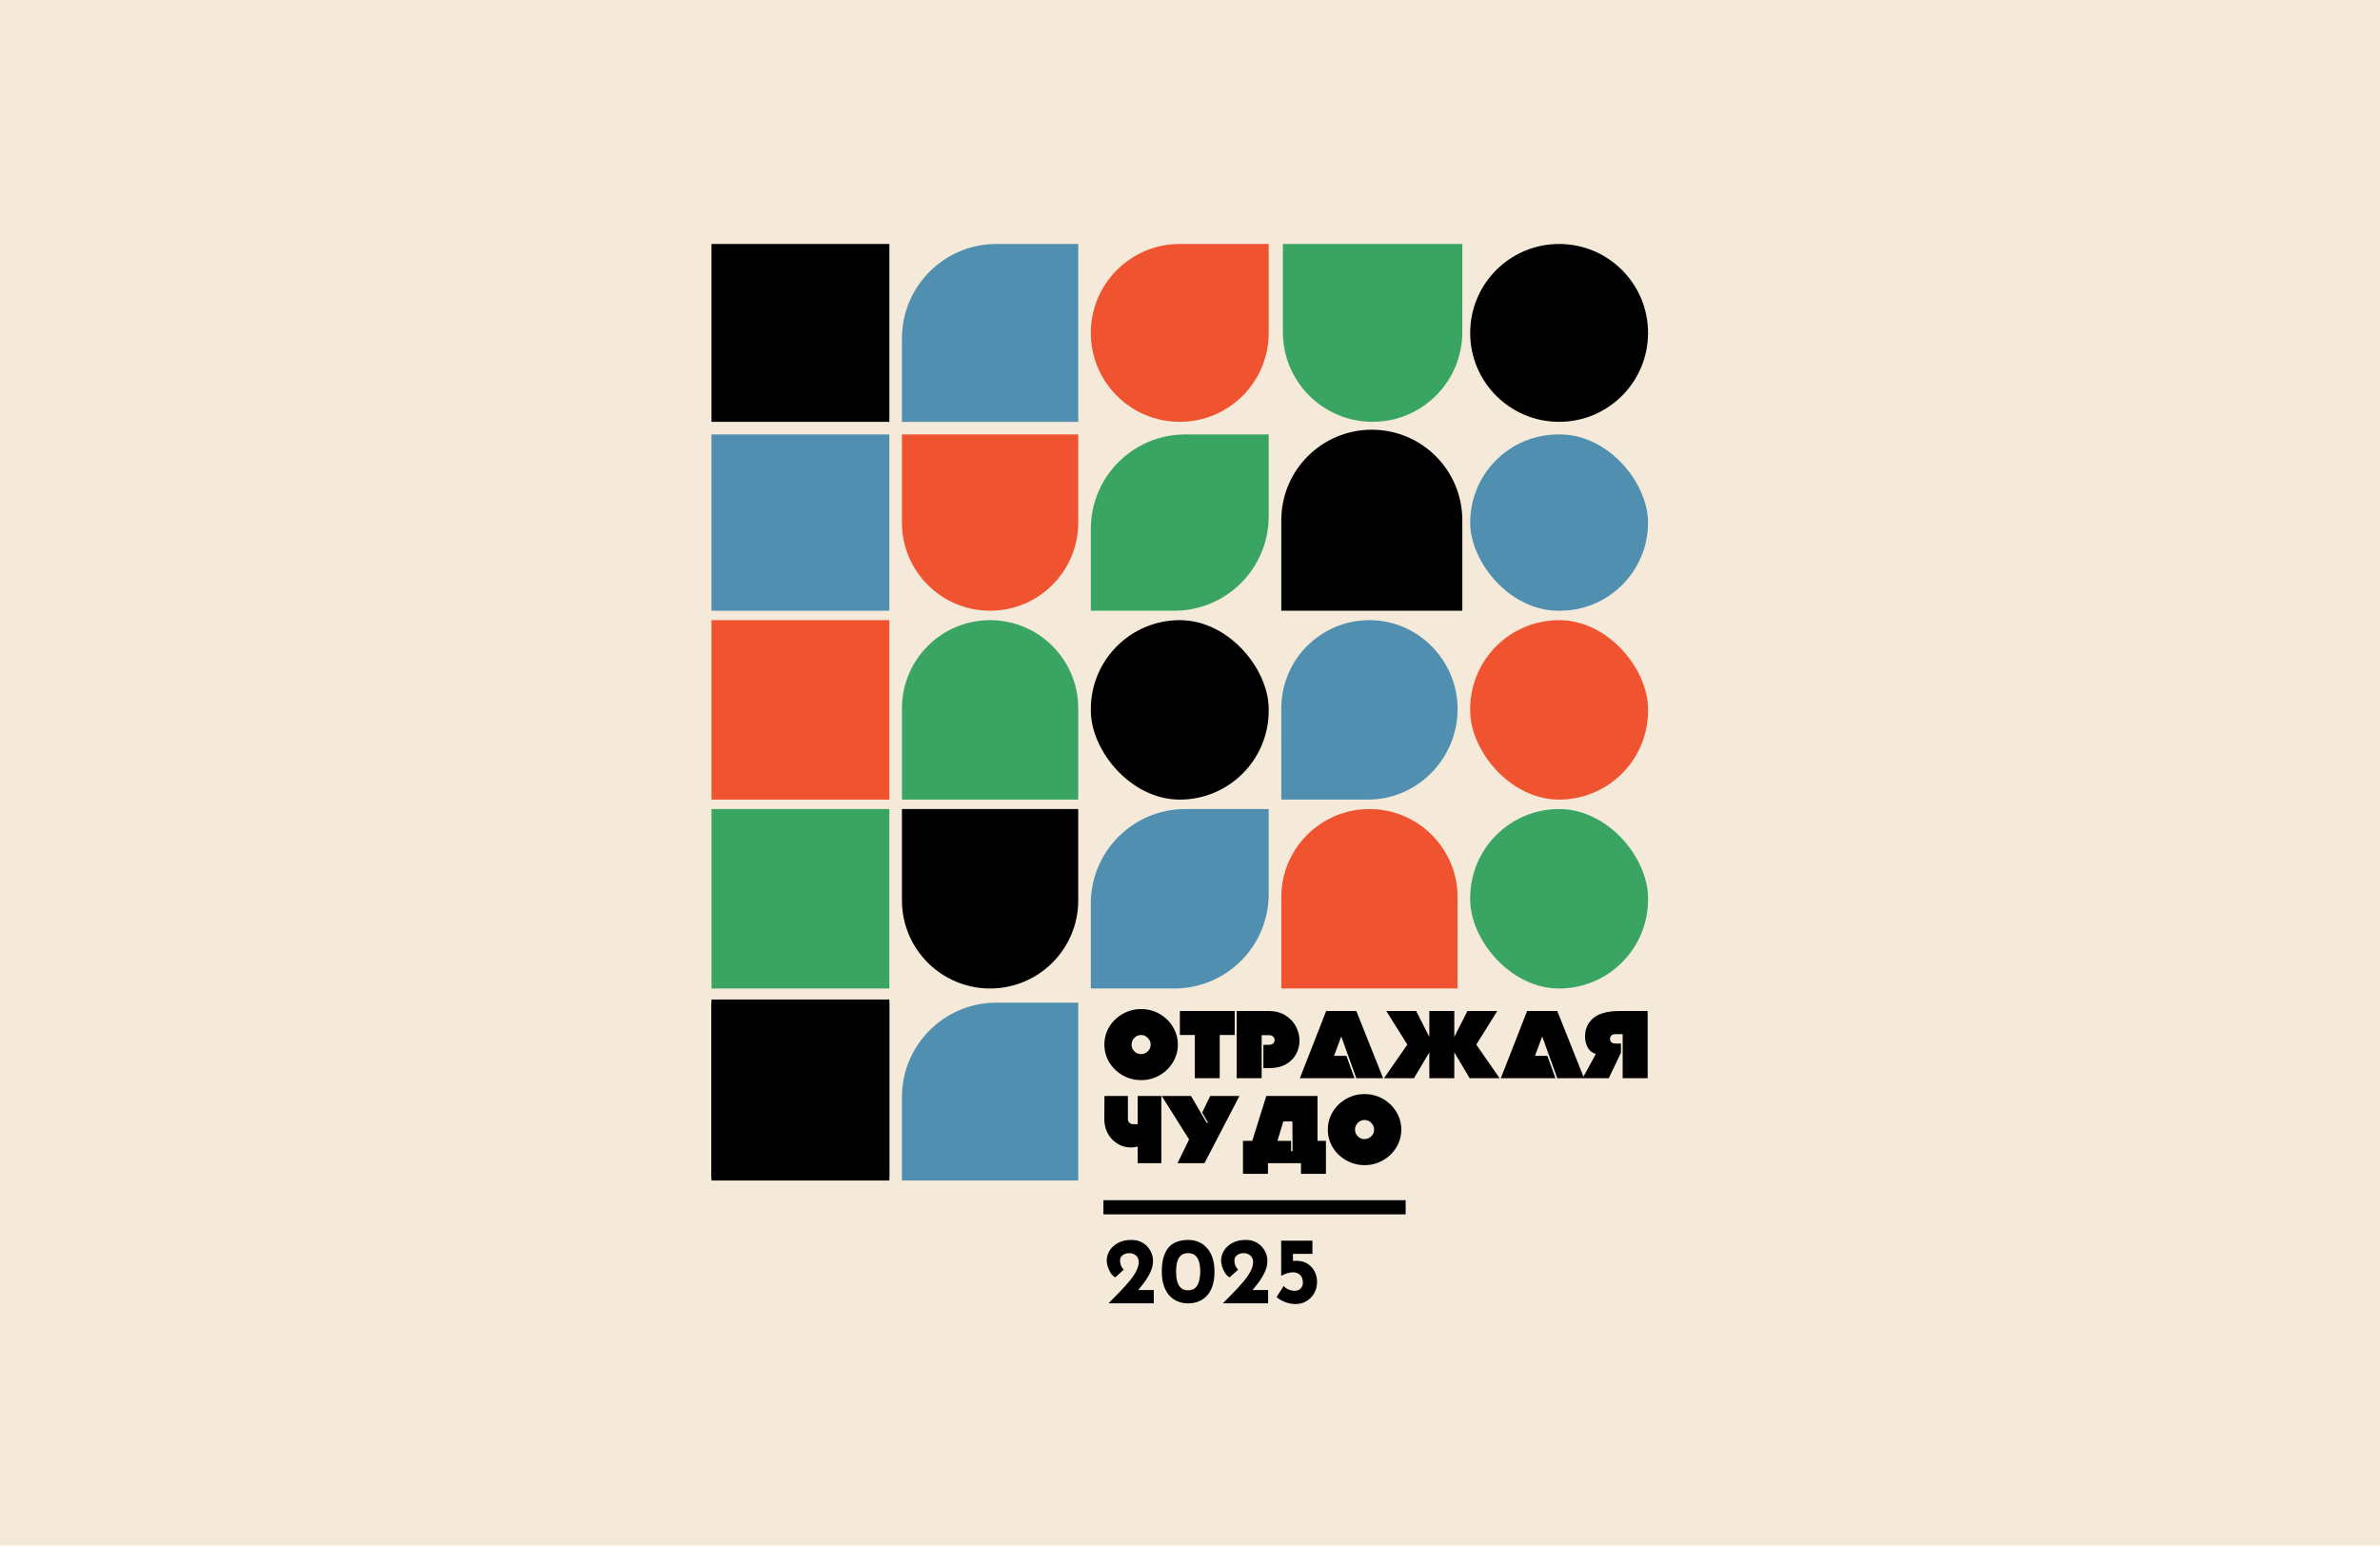 <?xml version="1.0" encoding="UTF-8"?> <svg xmlns="http://www.w3.org/2000/svg" width="1512" height="982" viewBox="0 0 1512 982" fill="none"><rect width="1512" height="982" fill="#F5EAD9"></rect><path d="M934 211.5C934 180.296 959.296 155 990.5 155V155C1021.7 155 1047 180.296 1047 211.5V211.5C1047 242.704 1021.7 268 990.5 268V268C959.296 268 934 242.704 934 211.5V211.5Z" fill="black"></path><rect x="693" y="394" width="113" height="114" rx="56.5" fill="black"></rect><rect x="452" y="394" width="113" height="114" fill="#EF532F"></rect><path d="M573 276H685V332C685 362.928 659.928 388 629 388V388C598.072 388 573 362.928 573 332V276Z" fill="#EF532F"></path><path d="M693 211.5C693 180.296 718.296 155 749.5 155H806V211.5C806 242.704 780.704 268 749.5 268V268C718.296 268 693 242.704 693 211.5V211.5Z" fill="#EF532F"></path><rect x="934" y="394" width="113" height="114" rx="56.5" fill="#EF532F"></rect><path d="M814 570C814 539.072 839.072 514 870 514V514C900.928 514 926 539.072 926 570V628H814V570Z" fill="#EF532F"></path><rect x="452" y="276" width="113" height="112" fill="#508FB0"></rect><path d="M573 215C573 181.863 599.863 155 633 155H685V268H573V215Z" fill="#508FB0"></path><path d="M573 697C573 663.863 599.863 637 633 637H685V750H573V697Z" fill="#508FB0"></path><path d="M693 574C693 540.863 719.863 514 753 514H806V568C806 601.137 779.137 628 746 628H693V574Z" fill="#508FB0"></path><path d="M814 450C814 419.072 839.072 394 870 394V394C900.928 394 926 419.568 926 450.496V450.496C926 481.976 900.48 508 869 508H814V450Z" fill="#508FB0"></path><rect x="934" y="276" width="113" height="112" rx="56" fill="#508FB0"></rect><rect x="452" y="514" width="113" height="114" fill="#3AA563"></rect><path d="M573 450C573 419.072 598.072 394 629 394V394C659.928 394 685 419.072 685 450V508H573V450Z" fill="#3AA563"></path><path d="M815 155H929V211C929 242.48 903.48 268 872 268V268C840.52 268 815 242.48 815 211V155Z" fill="#3AA563"></path><path d="M693 336C693 302.863 719.863 276 753 276H806V328C806 361.137 779.137 388 746 388H693V336Z" fill="#3AA563"></path><rect x="934" y="514" width="113" height="114" rx="56.5" fill="#3AA563"></rect><rect x="452" y="637" width="113" height="113" fill="black"></rect><rect x="452" y="635" width="113" height="113" fill="black"></rect><rect x="452" y="155" width="113" height="113" fill="black"></rect><path d="M573 514H685V572C685 602.928 659.928 628 629 628V628C598.072 628 573 602.928 573 572V514Z" fill="black"></path><path d="M814 330.5C814 298.744 839.744 273 871.5 273V273C903.256 273 929 298.744 929 330.5V388H814V330.5Z" fill="black"></path><path d="M724.973 686.22C720.744 686.22 716.84 685.203 713.261 683.17C709.682 681.137 706.836 678.392 704.721 674.935C702.647 671.478 701.61 667.717 701.61 663.65C701.61 659.583 702.647 655.822 704.721 652.365C706.836 648.908 709.682 646.163 713.261 644.13C716.84 642.097 720.744 641.08 724.973 641.08C729.202 641.08 733.086 642.097 736.624 644.13C740.203 646.163 743.029 648.908 745.103 652.365C747.218 655.822 748.275 659.583 748.275 663.65C748.275 667.717 747.218 671.478 745.103 674.935C743.029 678.392 740.203 681.137 736.624 683.17C733.086 685.203 729.202 686.22 724.973 686.22ZM718.873 663.65C718.873 665.317 719.463 666.741 720.642 667.92C721.821 669.099 723.245 669.689 724.912 669.689C726.579 669.689 728.003 669.099 729.182 667.92C730.402 666.741 731.012 665.317 731.012 663.65C731.012 661.983 730.402 660.559 729.182 659.38C728.003 658.16 726.579 657.55 724.912 657.55C723.245 657.55 721.821 658.16 720.642 659.38C719.463 660.559 718.873 661.983 718.873 663.65ZM749.564 657.55V642.3H784.395V657.55H774.879V685H759.08V657.55H749.564ZM785.665 642.3H805.978C810.045 642.3 813.542 643.195 816.47 644.984C819.439 646.773 821.696 649.132 823.241 652.06C824.786 654.947 825.559 657.977 825.559 661.149C825.559 664.199 824.827 667.066 823.363 669.75C821.94 672.393 819.784 674.528 816.897 676.155C814.01 677.782 810.472 678.595 806.283 678.595H802.623V663.772H806.283C807.381 663.772 808.235 663.467 808.845 662.857C809.455 662.247 809.76 661.535 809.76 660.722C809.76 659.909 809.455 659.197 808.845 658.587C808.235 657.977 807.381 657.672 806.283 657.672H801.525V685H785.665V642.3ZM878.684 685H861.665L852.088 658.465L847.513 670.787H855.382L860.506 685H825.797L842.511 642.3H861.665L878.684 685ZM952.693 685H933.661L923.901 668.591V685H908.041V668.591L898.281 685H879.249L894.072 663.65L880.713 642.3H899.684L908.041 658.77V642.3H923.901V658.77L932.258 642.3H951.229L937.87 663.65L952.693 685ZM1006.34 685H989.324L979.747 658.465L975.172 670.787H983.041L988.165 685H953.456L970.17 642.3H989.324L1006.34 685ZM1030.88 685V657.001H1026.24C1025.15 657.001 1024.29 657.306 1023.68 657.916C1023.11 658.485 1022.83 659.177 1022.83 659.99C1022.83 660.803 1023.11 661.515 1023.68 662.125C1024.29 662.694 1025.15 662.979 1026.24 662.979H1029.78V668.835L1022.04 685H1005.44L1013.8 669.628C1011.48 668.855 1009.75 667.452 1008.62 665.419C1007.52 663.345 1006.97 661.047 1006.97 658.526C1006.97 653.687 1008.72 649.783 1012.21 646.814C1015.75 643.805 1021.43 642.3 1029.23 642.3H1046.74V685H1030.88ZM716.555 711.062C716.555 711.916 716.86 712.648 717.47 713.258C718.08 713.868 718.812 714.173 719.666 714.173H722.777V696.3H737.783V739H722.777V728.447C721.394 728.813 719.971 728.996 718.507 728.996C715.945 728.996 713.566 728.467 711.37 727.41C708.361 725.946 705.961 723.75 704.172 720.822C702.423 717.894 701.549 714.641 701.549 711.062L701.671 696.3H716.555V711.062ZM767.448 713.258L763.727 706.792L768.851 696.3H787.395L765.191 739H748.05L755.431 723.933L738.046 696.3H756.651L766.533 713.258H767.448ZM836.991 724.787H842.359V745.771H826.499V739H805.515V745.771H789.655V724.787H795.572L804.478 696.3H836.991V724.787ZM820.216 731.375H821.131V724.787L821.07 712.465H815.275L811.554 724.787H820.216V731.375ZM866.929 740.22C862.7 740.22 858.796 739.203 855.217 737.17C851.638 735.137 848.792 732.392 846.677 728.935C844.603 725.478 843.566 721.717 843.566 717.65C843.566 713.583 844.603 709.822 846.677 706.365C848.792 702.908 851.638 700.163 855.217 698.13C858.796 696.097 862.7 695.08 866.929 695.08C871.158 695.08 875.042 696.097 878.58 698.13C882.159 700.163 884.985 702.908 887.059 706.365C889.174 709.822 890.231 713.583 890.231 717.65C890.231 721.717 889.174 725.478 887.059 728.935C884.985 732.392 882.159 735.137 878.58 737.17C875.042 739.203 871.158 740.22 866.929 740.22ZM860.829 717.65C860.829 719.317 861.419 720.741 862.598 721.92C863.777 723.099 865.201 723.689 866.868 723.689C868.535 723.689 869.959 723.099 871.138 721.92C872.358 720.741 872.968 719.317 872.968 717.65C872.968 715.983 872.358 714.559 871.138 713.38C869.959 712.16 868.535 711.55 866.868 711.55C865.201 711.55 863.777 712.16 862.598 713.38C861.419 714.559 860.829 715.983 860.829 717.65Z" fill="black"></path><path d="M704.24 828C706.72 825.48 709.1 823.06 711.38 820.74C713.66 818.38 715.7 816.12 717.5 813.96C719.34 811.76 720.78 809.64 721.82 807.6C722.9 805.56 723.44 803.58 723.44 801.66C723.44 800.82 723.28 800.06 722.96 799.38C722.68 798.7 722.26 798.12 721.7 797.64C721.18 797.16 720.54 796.8 719.78 796.56C719.06 796.28 718.24 796.14 717.32 796.14C716.4 796.14 715.58 796.28 714.86 796.56C714.14 796.8 713.54 797.14 713.06 797.58C712.58 798.02 712.2 798.5 711.92 799.02C711.68 799.54 711.56 800.08 711.56 800.64C711.56 801.92 711.76 803.06 712.16 804.06C712.6 805.02 713.18 805.88 713.9 806.64L708.56 811.5C707.4 810.94 706.4 810 705.56 808.68C704.76 807.36 704.14 805.98 703.7 804.54C703.3 803.06 703.1 801.84 703.1 800.88C703.1 798.68 703.7 796.58 704.9 794.58C706.14 792.58 707.92 790.94 710.24 789.66C712.6 788.38 715.46 787.74 718.82 787.74C721.58 787.74 723.98 788.36 726.02 789.6C728.06 790.84 729.64 792.48 730.76 794.52C731.92 796.52 732.5 798.66 732.5 800.94C732.5 802.74 732.22 804.48 731.66 806.16C731.1 807.84 730.32 809.5 729.32 811.14C728.36 812.74 727.26 814.34 726.02 815.94C724.78 817.5 723.5 819.1 722.18 820.74L718.22 819.6H732.98V828H704.24ZM754.82 828.06C752.54 828.06 750.38 827.66 748.34 826.86C746.34 826.06 744.56 824.84 743 823.2C741.48 821.52 740.28 819.42 739.4 816.9C738.52 814.34 738.08 811.34 738.08 807.9C738.08 804.06 738.5 800.86 739.34 798.3C740.18 795.7 741.34 793.62 742.82 792.06C744.34 790.5 746.12 789.4 748.16 788.76C750.2 788.08 752.42 787.74 754.82 787.74C757.1 787.74 759.24 788.14 761.24 788.94C763.28 789.74 765.06 790.98 766.58 792.66C768.14 794.3 769.36 796.4 770.24 798.96C771.12 801.48 771.56 804.46 771.56 807.9C771.56 811.46 771.12 814.52 770.24 817.08C769.36 819.64 768.14 821.74 766.58 823.38C765.02 824.98 763.24 826.16 761.24 826.92C759.24 827.68 757.1 828.06 754.82 828.06ZM754.76 819.72C756.76 819.72 758.32 819.2 759.44 818.16C760.56 817.08 761.34 815.62 761.78 813.78C762.26 811.94 762.5 809.9 762.5 807.66C762.5 805.46 762.26 803.5 761.78 801.78C761.34 800.06 760.56 798.7 759.44 797.7C758.32 796.66 756.76 796.14 754.76 796.14C752.8 796.14 751.26 796.66 750.14 797.7C749.02 798.74 748.24 800.14 747.8 801.9C747.36 803.66 747.14 805.64 747.14 807.84C747.14 810.04 747.36 812.04 747.8 813.84C748.24 815.64 749.02 817.08 750.14 818.16C751.26 819.2 752.8 819.72 754.76 819.72ZM776.896 828C779.376 825.48 781.756 823.06 784.036 820.74C786.316 818.38 788.356 816.12 790.156 813.96C791.996 811.76 793.436 809.64 794.476 807.6C795.556 805.56 796.096 803.58 796.096 801.66C796.096 800.82 795.936 800.06 795.616 799.38C795.336 798.7 794.916 798.12 794.356 797.64C793.836 797.16 793.196 796.8 792.436 796.56C791.716 796.28 790.896 796.14 789.976 796.14C789.056 796.14 788.236 796.28 787.516 796.56C786.796 796.8 786.196 797.14 785.716 797.58C785.236 798.02 784.856 798.5 784.576 799.02C784.336 799.54 784.216 800.08 784.216 800.64C784.216 801.92 784.416 803.06 784.816 804.06C785.256 805.02 785.836 805.88 786.556 806.64L781.216 811.5C780.056 810.94 779.056 810 778.216 808.68C777.416 807.36 776.796 805.98 776.356 804.54C775.956 803.06 775.756 801.84 775.756 800.88C775.756 798.68 776.356 796.58 777.556 794.58C778.796 792.58 780.576 790.94 782.896 789.66C785.256 788.38 788.116 787.74 791.476 787.74C794.236 787.74 796.636 788.36 798.676 789.6C800.716 790.84 802.296 792.48 803.416 794.52C804.576 796.52 805.156 798.66 805.156 800.94C805.156 802.74 804.876 804.48 804.316 806.16C803.756 807.84 802.976 809.5 801.976 811.14C801.016 812.74 799.916 814.34 798.676 815.94C797.436 817.5 796.156 819.1 794.836 820.74L790.876 819.6H805.636V828H776.896ZM823.157 828.48C820.797 828.48 818.497 828.04 816.257 827.16C814.017 826.28 812.277 825.22 811.037 823.98L815.537 817.02C816.257 817.9 817.277 818.64 818.597 819.24C819.957 819.8 821.257 820.08 822.497 820.08C823.417 820.08 824.277 819.88 825.077 819.48C825.877 819.08 826.517 818.48 826.997 817.68C827.477 816.88 827.717 815.9 827.717 814.74C827.717 813.46 827.457 812.34 826.937 811.38C826.457 810.42 825.737 809.68 824.777 809.16C823.857 808.6 822.757 808.32 821.477 808.32C820.237 808.32 819.057 808.5 817.937 808.86C816.817 809.18 815.497 809.74 813.977 810.54H813.917V788.22H833.777V796.62H821.417V803.04L820.397 801.24C820.957 801.16 821.497 801.1 822.017 801.06C822.537 801.02 823.057 801 823.577 801C826.377 801 828.737 801.62 830.657 802.86C832.617 804.1 834.117 805.74 835.157 807.78C836.197 809.82 836.717 812.04 836.717 814.44C836.717 817.08 836.117 819.46 834.917 821.58C833.717 823.7 832.077 825.38 829.997 826.62C827.957 827.86 825.677 828.48 823.157 828.48Z" fill="black"></path><path d="M701 767H893" stroke="black" stroke-width="9"></path></svg> 